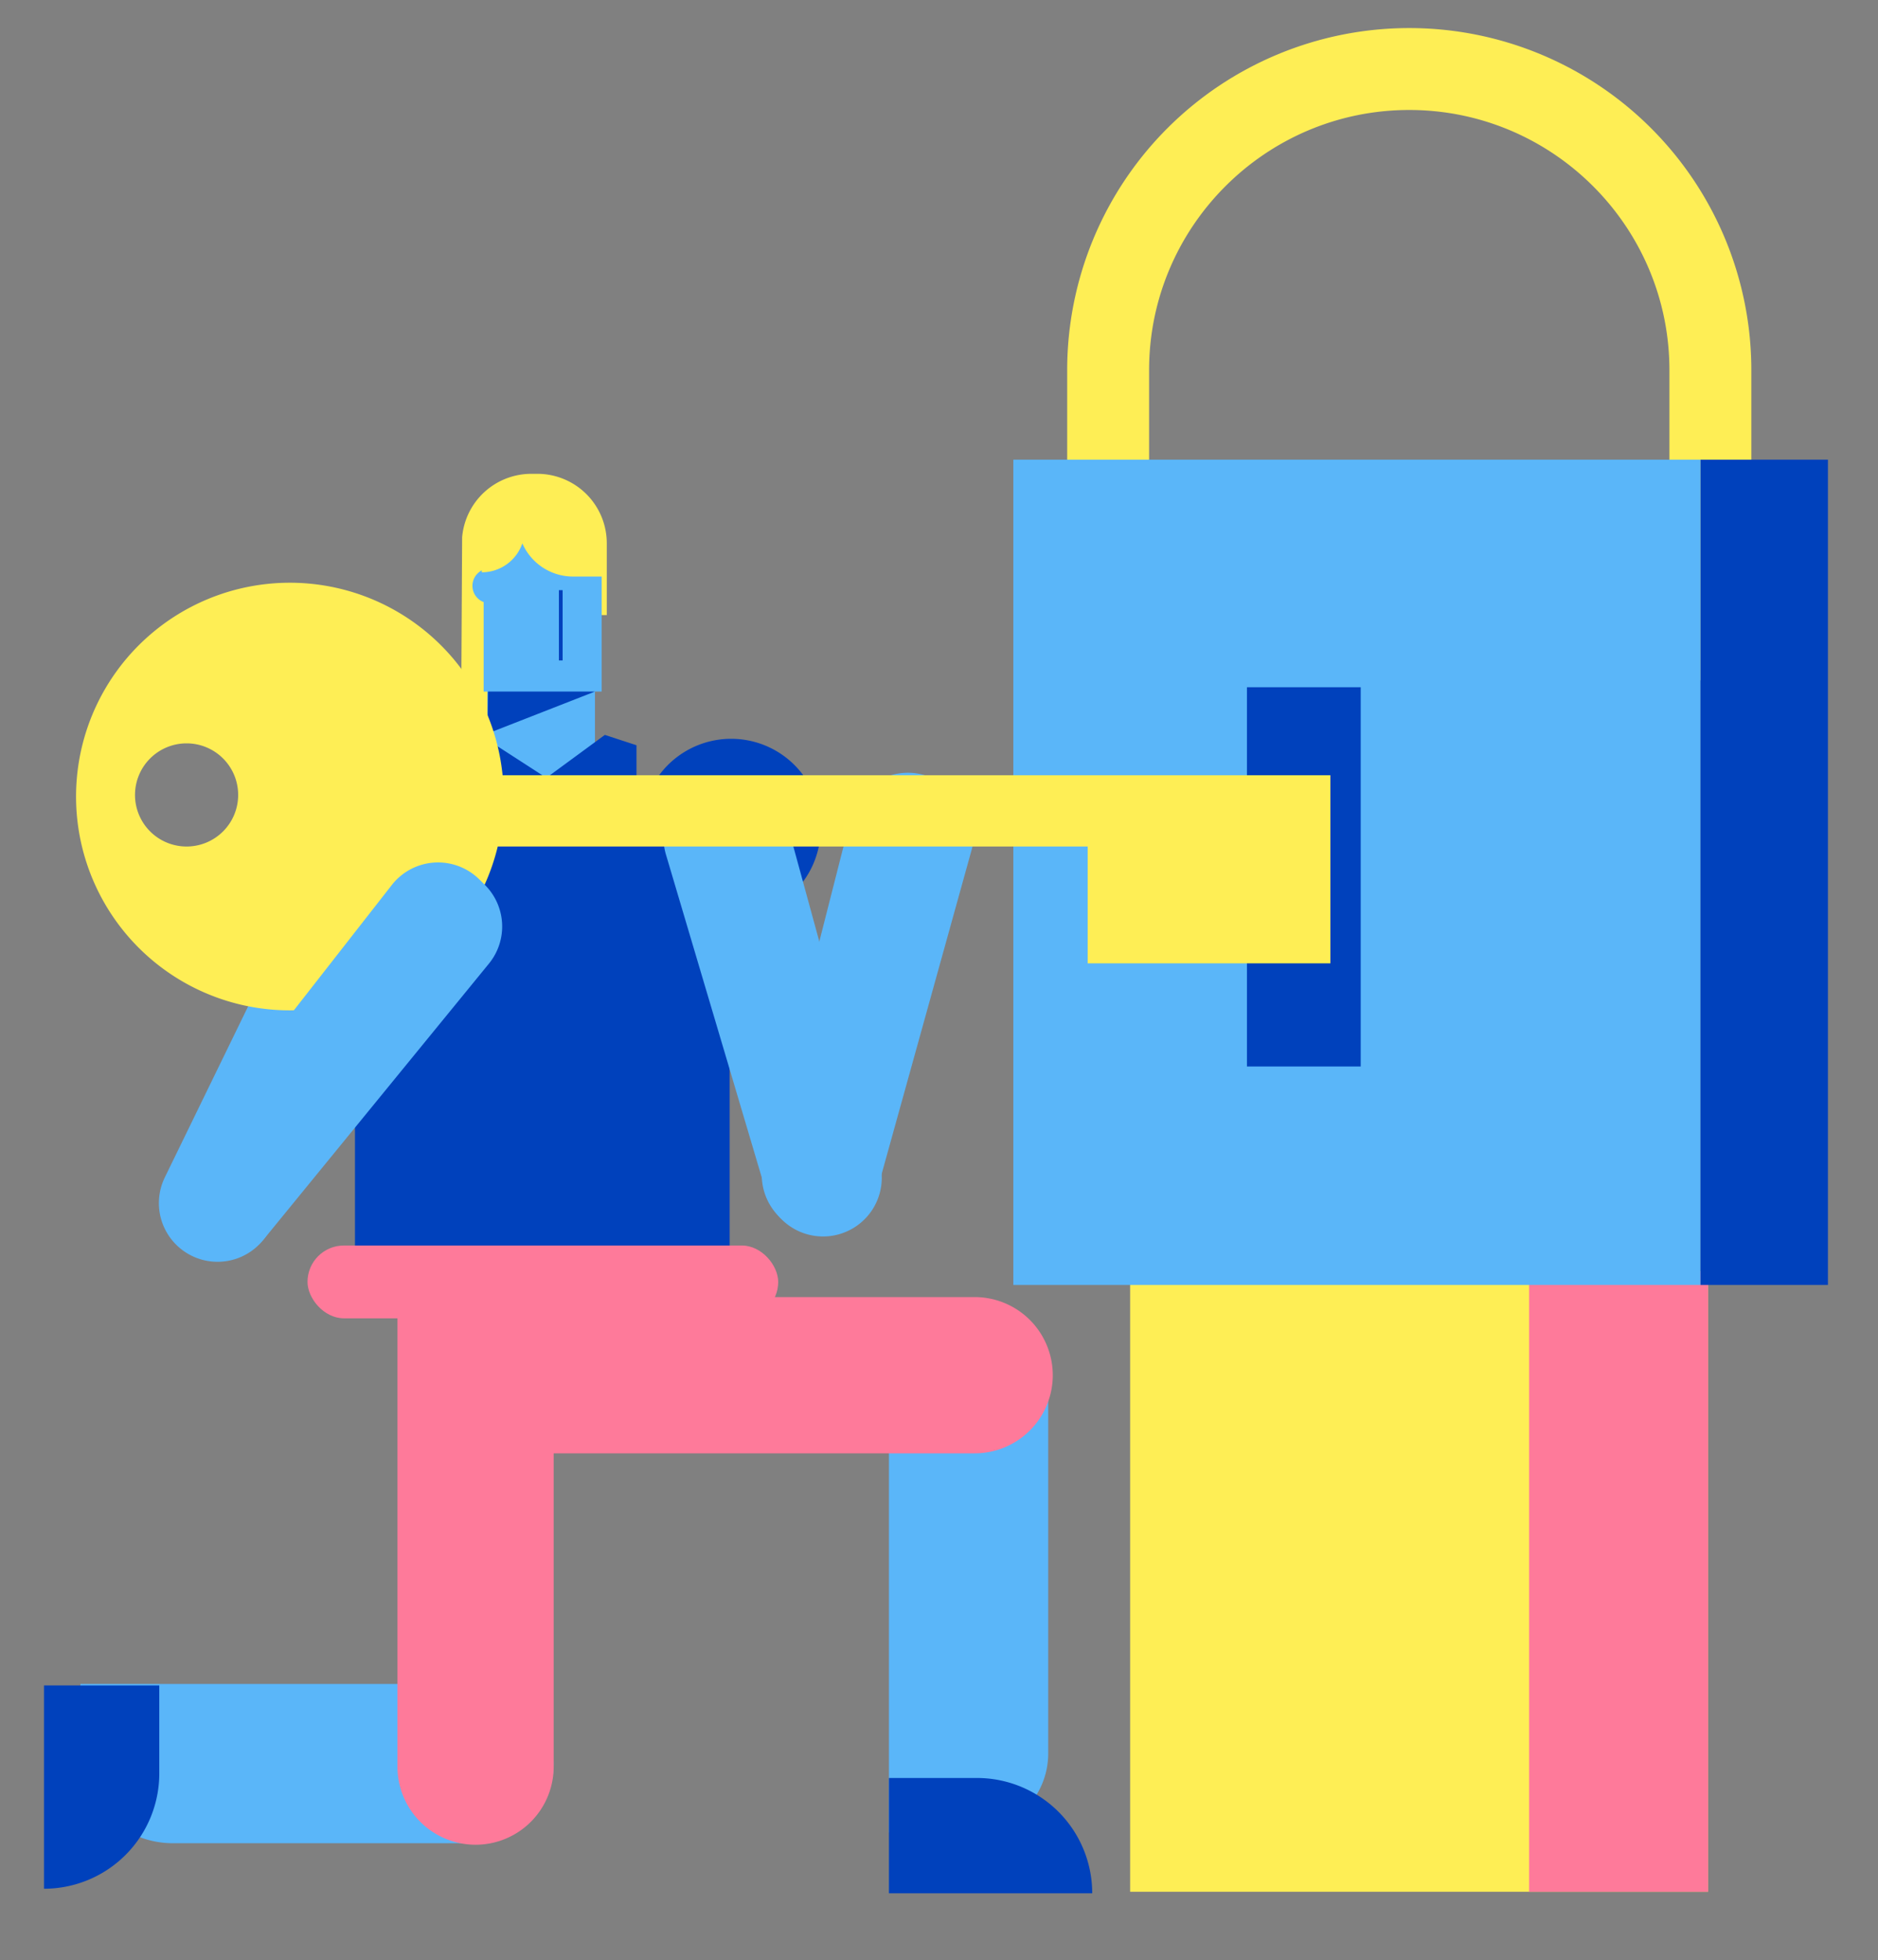 <svg id="Capa_1" data-name="Capa 1" xmlns="http://www.w3.org/2000/svg" viewBox="0 0 1238 1292"><rect x="0" y="0" width="1238" height="1292" fill="#808080" stroke="none"/><title>Mesa de trabajo 8</title><path d="M400,358.13v47.3H326.41v70.11h-.93a21.39,21.39,0,0,1-21.39-21.39l.55-100a45.78,45.78,0,0,1,45.6-41.82h4A45.78,45.78,0,0,1,400,358.13Z" fill="#feee55"/><path d="M396.62,354.58h-77.8v20.86a11.47,11.47,0,0,0,0,21.43v59h2.46v55.35h70.93V455.86h4.41Z" fill="#5ab6f9"/><path d="M482,487a59,59,0,0,0-53.48,34.07,91.83,91.83,0,0,0-8.93-3.82v-26l-20.87-6.82-36.9,27.09H358.3l-41.77-27L297.1,493l1.45,23.19c-1.24.41-2.46.83-3.67,1.28a64,64,0,1,0-60.88,106V862H481V605c.33,0,.66,0,1,0a59,59,0,0,0,0-118Z" fill="#0041bc"/><rect x="745" y="838" width="381" height="409" fill="#feee55"/><rect x="1008" y="838" width="118" height="409" fill="#fe7a9a"/><path d="M1154.5,448.5h-451V244a225.5,225.5,0,0,1,451,0Zm-397-54h343V244c0-94.57-76.93-171.5-171.5-171.5S757.5,149.43,757.5,244Z" fill="#feee55"/><rect x="668" y="303" width="453" height="544" fill="#5ab6f9"/><rect x="822" y="453" width="75" height="250" fill="#0041bc"/><path d="M439,563.31l66.48,224.05a38.68,38.68,0,0,0,47,26.39h0a38.67,38.67,0,0,0,27.42-47.59l-61.5-224.93a38.68,38.68,0,0,0-44-27.89l-5,.87A38.68,38.68,0,0,0,439,563.31Z" fill="#5ab6f9"/><path d="M561,538.52,503.37,765a38.7,38.7,0,0,0,26.83,46.73h0a38.68,38.68,0,0,0,47.93-26.84l62.38-224.68A38.66,38.66,0,0,0,617,513.72l-4.71-1.8A38.69,38.69,0,0,0,561,538.52Z" fill="#5ab6f9"/><path d="M211,566,108.65,776.11a38.68,38.68,0,0,0,16.8,51.2h0a38.67,38.67,0,0,0,52.37-16.56L284.46,603.38a38.68,38.68,0,0,0-13.58-50.29l-4.25-2.71A38.68,38.68,0,0,0,211,566Z" fill="#5ab6f9"/><path d="M345.88,343.56v-1.8H317.59v35.49a28.3,28.3,0,0,0,26.75-19.08,36.48,36.48,0,0,0,33.44,21.88H397V343.56Z" fill="#feee55"/><polygon points="321.66 455.86 392.18 455.86 321.34 483.56 321.66 455.86" fill="#0041bc"/><rect x="368.43" y="389.02" width="2.46" height="46.33" fill="#0041bc"/><path d="M365,1162.5h0a52.51,52.51,0,0,1-52.5,52.5H113.87A60.87,60.87,0,0,1,53,1154.13V1110H312.5A52.51,52.51,0,0,1,365,1162.5Z" fill="#5ab6f9"/><path d="M638.2,856h.6A52.2,52.2,0,0,1,691,908.2v247.6a52.2,52.2,0,0,1-52.2,52.2H586V908.2A52.2,52.2,0,0,1,638.2,856Z" fill="#5ab6f9"/><path d="M0,1140H58a76,76,0,0,1,76,76v0a0,0,0,0,1,0,0H0a0,0,0,0,1,0,0v-76A0,0,0,0,1,0,1140Z" transform="translate(1245 1111) rotate(90)" fill="#0041bc"/><path d="M586,1172h58a76,76,0,0,1,76,76v0a0,0,0,0,1,0,0H586a0,0,0,0,1,0,0v-76A0,0,0,0,1,586,1172Z" fill="#0041bc"/><path d="M451,715H554a0,0,0,0,1,0,0v331.5a51.5,51.5,0,0,1-51.5,51.5h0a51.5,51.5,0,0,1-51.5-51.5V715A0,0,0,0,1,451,715Z" transform="translate(-404 1409) rotate(-90)" fill="#fe7a9a"/><path d="M262,835H365a0,0,0,0,1,0,0v329.5a51.5,51.5,0,0,1-51.5,51.5h0a51.5,51.5,0,0,1-51.5-51.5V835A0,0,0,0,1,262,835Z" fill="#fe7a9a"/><rect x="1121" y="303" width="84" height="544" transform="translate(2326 1150) rotate(180)" fill="#0041bc"/><path d="M331.31,511a140.94,140.94,0,1,0-3.2,47H717v77H877V511ZM123,558a34,34,0,1,1,34-34A34,34,0,0,1,123,558Z" fill="#feee55"/><path d="M258.3,583.35,114.37,767.48a38.67,38.67,0,0,0,5.76,53.57h0a38.68,38.68,0,0,0,54.68-5.28L322.32,635.18a38.69,38.69,0,0,0-2.8-52l-3.59-3.54A38.68,38.68,0,0,0,258.3,583.35Z" fill="#5ab6f9"/><rect x="202.71" y="821" width="310.29" height="48" rx="24" fill="#fe7a9a"/></svg>